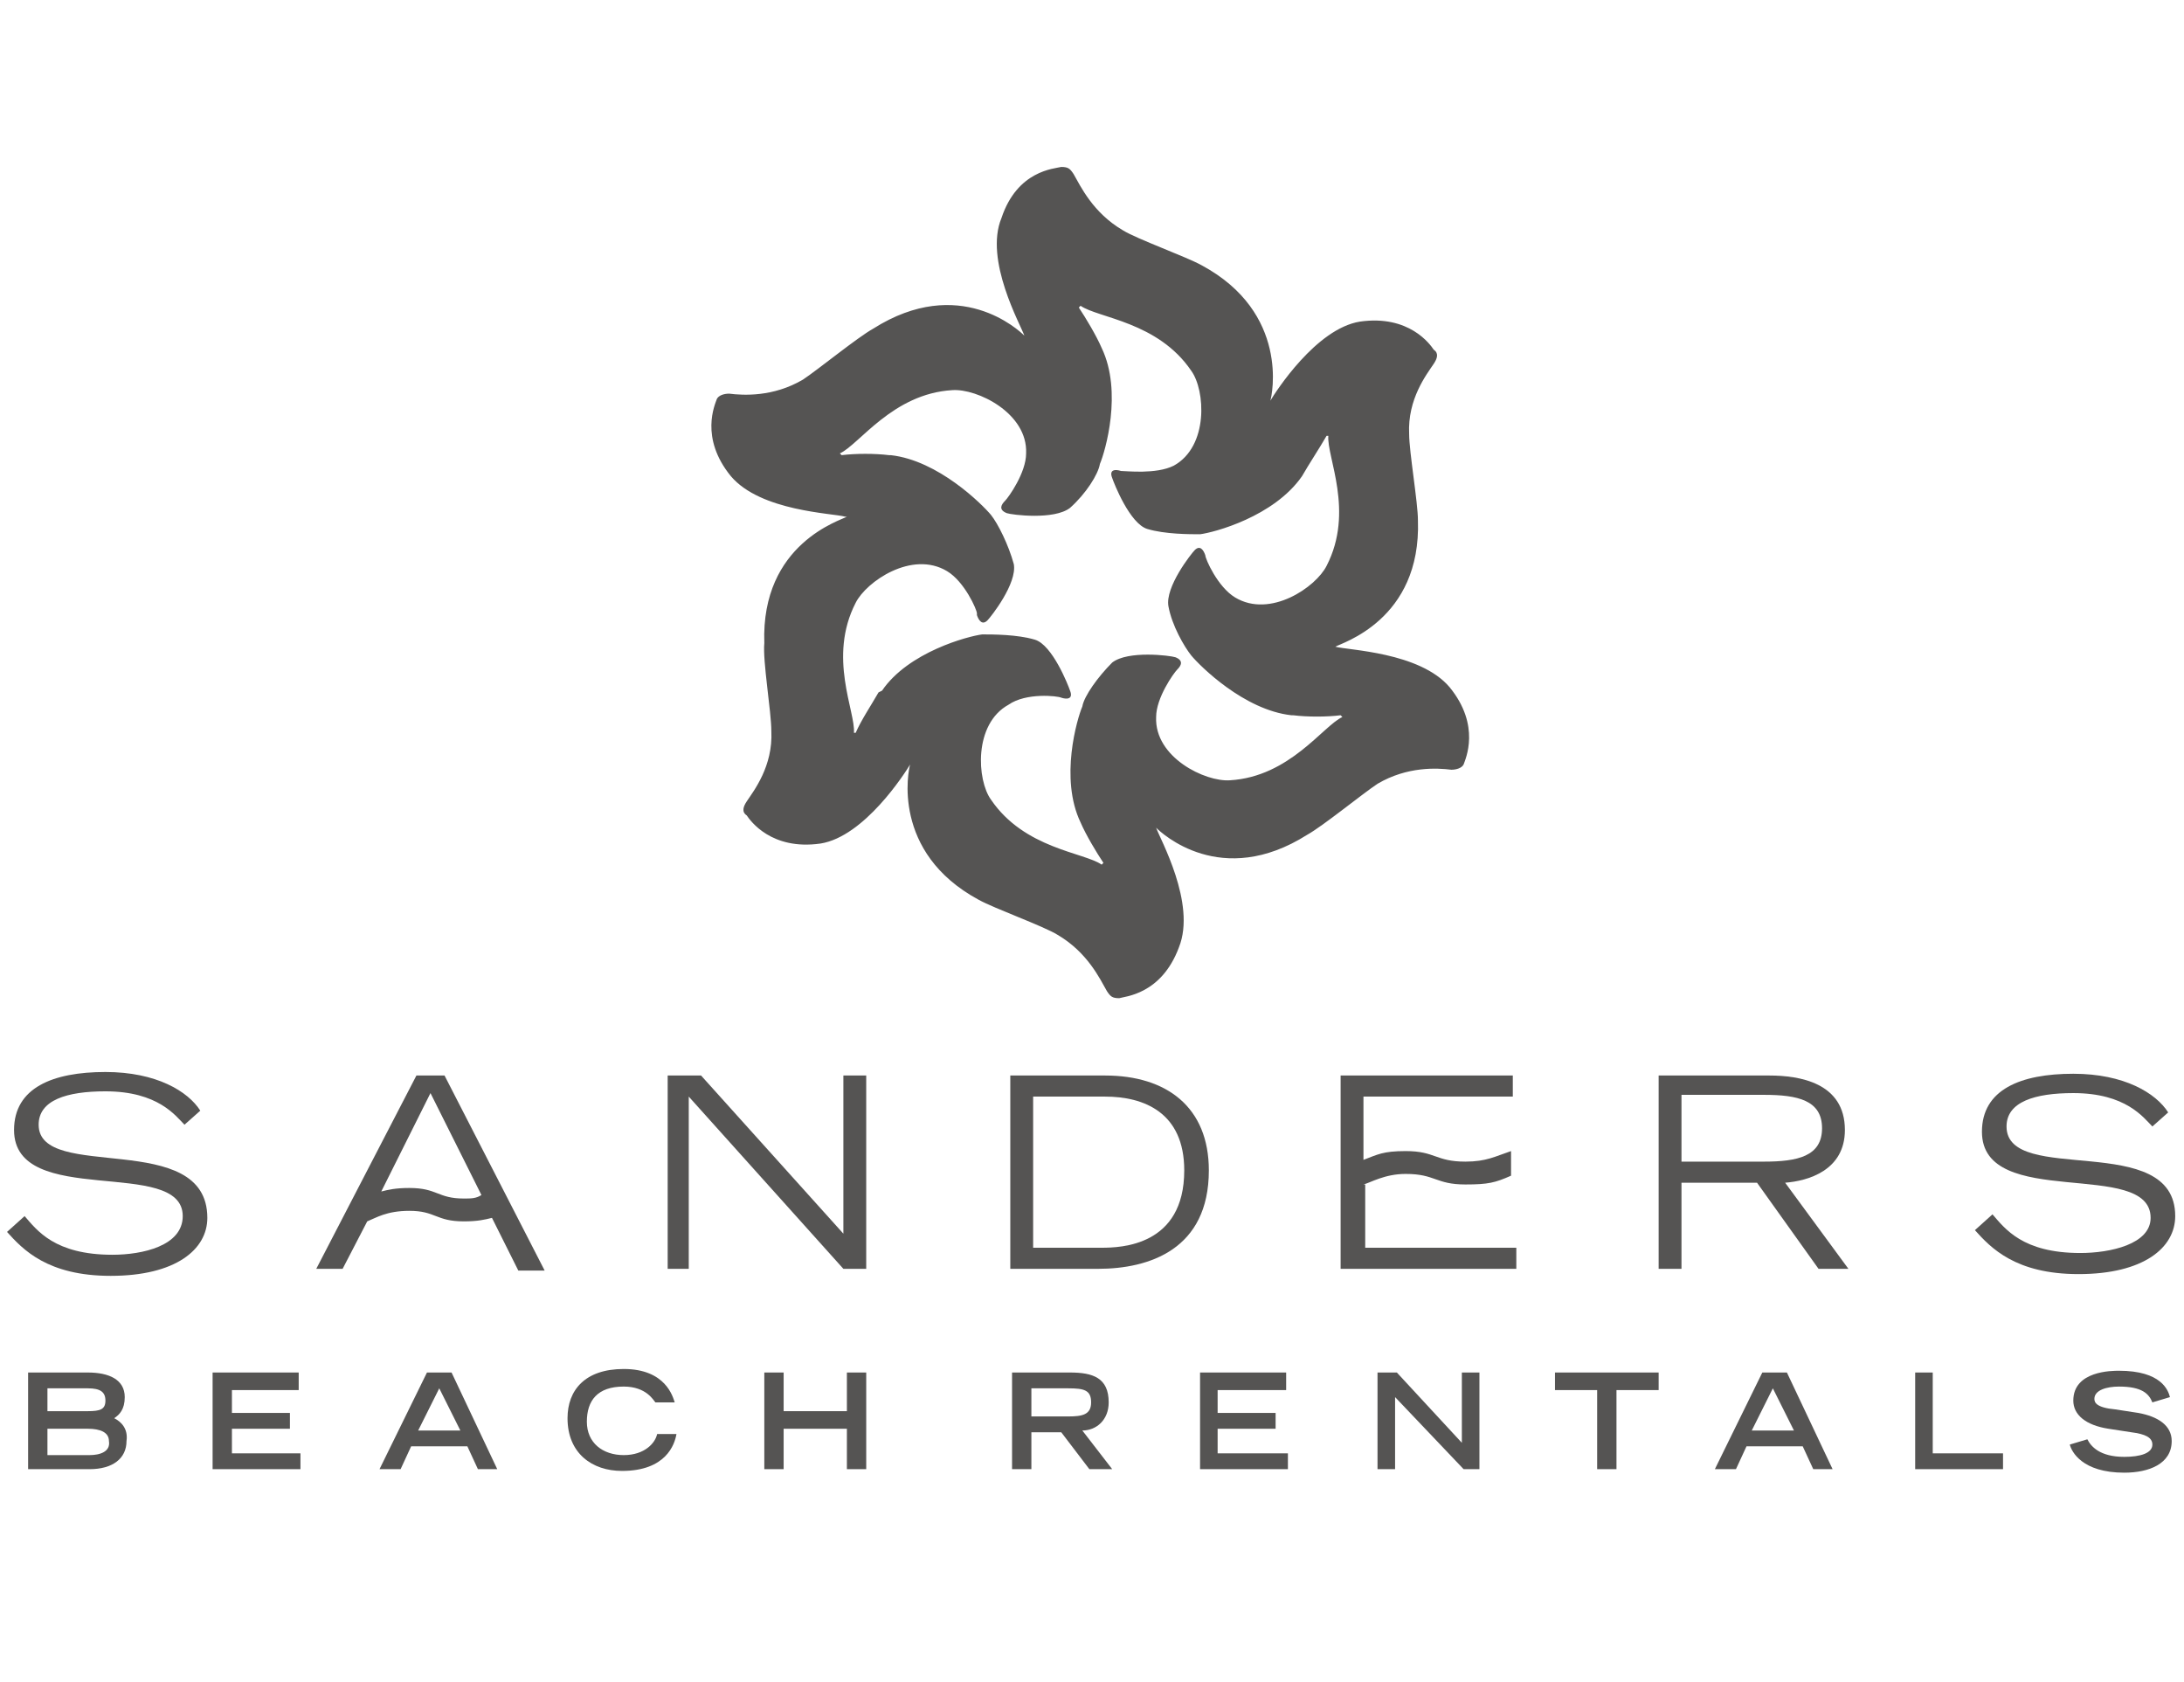 <?xml version="1.0" encoding="utf-8"?>
<!-- Generator: Adobe Illustrator 24.3.0, SVG Export Plug-In . SVG Version: 6.00 Build 0)  -->
<svg version="1.1" id="Layer_1" xmlns="http://www.w3.org/2000/svg" xmlns:xlink="http://www.w3.org/1999/xlink" x="0px" y="0px"
	 viewBox="0 0 124.3 95.7" style="enable-background:new 0 0 124.3 95.7;" xml:space="preserve">
<style type="text/css">
	.st0{fill:#555453;}
</style>
<g>
	<path class="st0" d="M2.2,64c0-1.4,1.6-1.9,3.8-1.9c3,0,4,1.4,4.5,1.9l0.9-0.8C10.7,62.1,8.9,61,6,61c-3,0-5.2,0.9-5.2,3.3
		c0,4.5,9.6,1.5,9.6,4.9c0,1.7-2.3,2.2-4,2.2c-3.3,0-4.3-1.4-5-2.2l-1,0.9c0.9,1,2.3,2.5,5.9,2.5c3.7,0,5.5-1.5,5.5-3.3
		C11.8,64.2,2.2,67.3,2.2,64z"/>
	<path class="st0" d="M25.3,61.2h-1.6l-5.7,11h1.5l1.4-2.7c0.5-0.2,1.1-0.6,2.4-0.6c1.5,0,1.5,0.6,3.1,0.6c0.8,0,1.2-0.1,1.6-0.2
		l1.5,3h1.5L25.3,61.2z M26.4,68.2c-1.5,0-1.5-0.6-3.1-0.6c-0.8,0-1.2,0.1-1.6,0.2l2.8-5.6l2.9,5.8C27.1,68.2,26.8,68.2,26.4,68.2z"
		/>
	<polygon class="st0" points="48,70.2 39.9,61.2 38,61.2 38,72.2 39.2,72.2 39.2,62.4 48,72.2 49.3,72.2 49.3,61.2 48,61.2 	"/>
	<path class="st0" d="M62.9,61.2h-5.4v11h5c2.9,0,6.3-1.1,6.3-5.6C68.8,63,66.4,61.2,62.9,61.2z M62.7,71h-3.9v-8.6h4.1
		c2.2,0,4.5,0.9,4.5,4.2C67.4,70.9,63.8,71,62.7,71z"/>
	<path class="st0" d="M77.6,67.4c0.4-0.1,1.2-0.6,2.4-0.6c1.7,0,1.7,0.6,3.4,0.6c1.3,0,1.7-0.1,2.6-0.5v-1.4
		c-0.9,0.3-1.4,0.6-2.6,0.6c-1.7,0-1.7-0.6-3.4-0.6c-1.3,0-1.6,0.2-2.4,0.5v-3.6h8.5v-1.2h-9.8v11h10v-1.2h-8.6V67.4z"/>
	<path class="st0" d="M105,64.3c0-2.7-2.6-3.1-4.3-3.1h-6.3v11h1.3v-4.9h4.3l3.5,4.9h1.7l-3.6-4.9C102.9,67.2,105,66.6,105,64.3z
		 M95.7,66.1v-3.8h4.7c1.9,0,3.3,0.3,3.3,1.9c0,1.6-1.4,1.9-3.3,1.9C100.4,66.1,95.7,66.1,95.7,66.1z"/>
	<path class="st0" d="M118.4,71.3c-3.3,0-4.3-1.4-5-2.2l-1,0.9c0.9,1,2.3,2.5,5.9,2.5c3.7,0,5.5-1.5,5.5-3.3c0-4.9-9.6-1.7-9.6-5.1
		c0-1.4,1.6-1.9,3.8-1.9c3,0,4,1.4,4.5,1.9l0.9-0.8c-0.7-1.1-2.5-2.2-5.4-2.2c-3,0-5.2,0.9-5.2,3.3c0,4.5,9.6,1.5,9.6,4.9
		C122.4,70.8,120.1,71.3,118.4,71.3z"/>
	<path class="st0" d="M6.5,80.7c0.3-0.2,0.6-0.5,0.6-1.2c0-1-0.9-1.4-2.1-1.4H1.6v5.5h3.5c1.3,0,2.1-0.6,2.1-1.6
		C7.3,81.3,6.9,80.9,6.5,80.7z M2.7,79H5c0.7,0,1,0.2,1,0.7c0,0.5-0.3,0.6-1,0.6H2.7V79z M5.1,82.8H2.7v-1.5h2.3
		c0.7,0,1.2,0.2,1.2,0.7C6.3,82.6,5.7,82.8,5.1,82.8z"/>
	<polygon class="st0" points="13.2,81.3 16.5,81.3 16.5,80.4 13.2,80.4 13.2,79.1 17,79.1 17,78.1 12.1,78.1 12.1,83.6 17.1,83.6 
		17.1,82.7 13.2,82.7 	"/>
	<path class="st0" d="M24.3,78.1l-2.7,5.5h1.2l0.6-1.3h3.2l0.6,1.3h1.1l-2.6-5.5H24.3z M23.8,81.4L25,79l1.2,2.4H23.8z"/>
	<path class="st0" d="M35.5,82.8c-1.2,0-2.1-0.7-2.1-1.9c0-1.2,0.6-2,2.1-2c1.3,0,1.7,0.8,1.8,0.9h1.1c-0.1-0.3-0.5-1.9-2.9-1.9
		c-2.2,0-3.2,1.2-3.2,2.8c0,2,1.4,3,3.1,3c2.5,0,3-1.5,3.1-2.1h-1.1C37.3,82.1,36.7,82.8,35.5,82.8z"/>
	<polygon class="st0" points="48.2,80.3 44.6,80.3 44.6,78.1 43.5,78.1 43.5,83.6 44.6,83.6 44.6,81.3 48.2,81.3 48.2,83.6 
		49.3,83.6 49.3,78.1 48.2,78.1 	"/>
	<path class="st0" d="M63.1,79.8c0-1.4-0.9-1.7-2.2-1.7h-3.3v5.5h1.1v-2.1h1.7l1.6,2.1h1.3l-1.7-2.2C62.4,81.4,63.1,80.8,63.1,79.8z
		 M58.7,80.6V79h2.1c0.9,0,1.3,0.1,1.3,0.8s-0.5,0.8-1.3,0.8L58.7,80.6L58.7,80.6z"/>
	<polygon class="st0" points="69.3,81.3 72.6,81.3 72.6,80.4 69.3,80.4 69.3,79.1 73.2,79.1 73.2,78.1 68.3,78.1 68.3,83.6 
		73.3,83.6 73.3,82.7 69.3,82.7 	"/>
	<polygon class="st0" points="83.2,82.1 79.5,78.1 78.4,78.1 78.4,83.6 79.4,83.6 79.4,79.5 83.3,83.6 84.2,83.6 84.2,78.1 
		83.2,78.1 	"/>
	<polygon class="st0" points="88.5,79.1 90.9,79.1 90.9,83.6 92,83.6 92,79.1 94.4,79.1 94.4,78.1 88.5,78.1 	"/>
	<path class="st0" d="M100.3,78.1l-2.7,5.5h1.2l0.6-1.3h3.2l0.6,1.3h1.1l-2.6-5.5H100.3z M99.7,81.4l1.2-2.4l1.2,2.4H99.7z"/>
	<polygon class="st0" points="110,78.1 109,78.1 109,83.6 114,83.6 114,82.7 110,82.7 	"/>
	<path class="st0" d="M121.7,80.4l-1.3-0.2c-1.1-0.1-1.2-0.4-1.2-0.6c0-0.5,0.7-0.7,1.4-0.7c1.3,0,1.7,0.4,1.9,0.9l1-0.3
		c-0.1-0.4-0.5-1.5-2.9-1.5c-0.4,0-2.6,0-2.6,1.7c0,0.8,0.7,1.4,2,1.6l1.3,0.2c0.8,0.1,1.2,0.3,1.2,0.7c0,0.5-0.7,0.7-1.6,0.7
		c-1.4,0-1.9-0.6-2.1-1l-1,0.3c0.1,0.4,0.7,1.6,3.1,1.6c1.4,0,2.7-0.5,2.7-1.8C123.6,81.1,122.8,80.6,121.7,80.4z"/>
</g>
<path class="st0" d="M65.8,47.1c0.3,0.3,3.7,3.5,8.6,0.4c0.9-0.5,3.1-2.3,4-2.9c1.7-1,3.4-0.9,4.2-0.8c0.3,0,0.6-0.1,0.7-0.3
	c0.1-0.3,1-2.2-0.8-4.4c-1.7-2-5.8-2.1-6.5-2.3l0,0c0.3-0.2,4.9-1.5,4.7-7.2c0-1-0.5-3.9-0.5-4.9c-0.1-2,1-3.4,1.4-4
	c0.2-0.3,0.3-0.6,0-0.8c-0.2-0.3-1.4-2-4.2-1.6c-2.5,0.4-4.8,4-5.1,4.5l0,0c0.1-0.3,1.1-5-3.9-7.7c-0.9-0.5-3.7-1.5-4.5-2
	c-1.7-1-2.4-2.5-2.8-3.2c-0.2-0.3-0.3-0.4-0.7-0.4C60,9.6,57.9,9.7,57,12.4c-1,2.4,1.1,6.1,1.3,6.7l0,0c-0.3-0.3-3.7-3.5-8.6-0.4
	c-0.9,0.5-3.1,2.3-4,2.9c-1.7,1-3.4,0.9-4.2,0.8c-0.3,0-0.6,0.1-0.7,0.3c-0.1,0.3-1,2.2,0.8,4.4c1.7,2,5.8,2.1,6.5,2.3h0.1
	c-0.3,0.2-4.9,1.5-4.7,7.2c-0.1,1,0.4,3.9,0.4,5c0.1,2-1,3.4-1.4,4c-0.2,0.3-0.3,0.6,0,0.8c0.2,0.3,1.4,2,4.2,1.6
	c2.5-0.4,4.8-4,5.1-4.5l0,0c-0.1,0.3-1.1,5,3.9,7.7c0.9,0.5,3.7,1.5,4.5,2c1.7,1,2.4,2.5,2.8,3.2c0.2,0.3,0.3,0.4,0.7,0.4
	c0.3-0.1,2.4-0.2,3.4-2.9C68.1,51.4,66,47.7,65.8,47.1L65.8,47.1z M60.4,39.7c0.3,0.1,0.7,0.1,0.5-0.4c-0.1-0.3-1-2.6-2-2.9
	c-1-0.3-2.4-0.3-3-0.3c-0.8,0.1-4.2,1-5.7,3.2L50,39.4c-0.4,0.7-1,1.6-1.3,2.3h-0.1l0,0c0.1-1.2-1.5-4.3,0.1-7.4
	c0.6-1.2,3.2-3,5.2-1.8c1,0.6,1.7,2.2,1.7,2.4V35c0.1,0.3,0.3,0.6,0.6,0.3c0.2-0.2,1.7-2.1,1.5-3.2c-0.3-1.1-0.9-2.3-1.3-2.8
	c-0.5-0.6-3-3.1-5.7-3.4h-0.1c-0.8-0.1-1.9-0.1-2.7,0l-0.1-0.1l0,0c1.1-0.5,3-3.4,6.4-3.6c1.4-0.1,4.3,1.3,4.2,3.6
	c0,1.1-1,2.5-1.2,2.7l0,0c-0.2,0.2-0.4,0.5,0.1,0.7c0.3,0.1,2.7,0.4,3.6-0.3c0.9-0.8,1.6-1.9,1.7-2.5c0.3-0.7,1.3-4.1,0.1-6.6l0,0
	c-0.3-0.7-0.9-1.7-1.3-2.3l0.1-0.1l0,0c1,0.7,4.4,0.9,6.3,3.7c0.8,1.1,1,4.3-1,5.4c-1,0.5-2.7,0.3-3,0.3l0,0
	c-0.3-0.1-0.7-0.1-0.5,0.4c0.1,0.3,1,2.6,2,2.9c1,0.3,2.4,0.3,3,0.3c0.8-0.1,4.2-1,5.8-3.3l0,0c0.4-0.7,1-1.6,1.4-2.3h0.1l0,0
	c-0.1,1.2,1.5,4.3-0.1,7.4c-0.6,1.2-3.2,3-5.2,1.8c-1-0.6-1.7-2.2-1.7-2.4l0,0c-0.1-0.3-0.3-0.6-0.6-0.3c-0.2,0.2-1.7,2.1-1.5,3.2
	s0.9,2.3,1.3,2.8c0.5,0.6,3,3.1,5.7,3.4h0.1c0.8,0.1,1.9,0.1,2.7,0l0.1,0.1l0,0c-1.1,0.5-3,3.4-6.4,3.6c-1.4,0.1-4.3-1.3-4.2-3.6
	c0-1.1,1-2.5,1.2-2.7c0.2-0.2,0.4-0.5-0.1-0.7c-0.3-0.1-2.7-0.4-3.6,0.3c-0.8,0.8-1.6,1.9-1.7,2.5c-0.3,0.7-1.3,4.1-0.1,6.6
	c0.3,0.7,0.9,1.7,1.3,2.3l-0.1,0.1l0,0c-1-0.7-4.4-0.9-6.3-3.7c-0.8-1.1-1-4.3,1-5.4C58.4,39.4,60.2,39.6,60.4,39.7L60.4,39.7z"/>
</svg>

